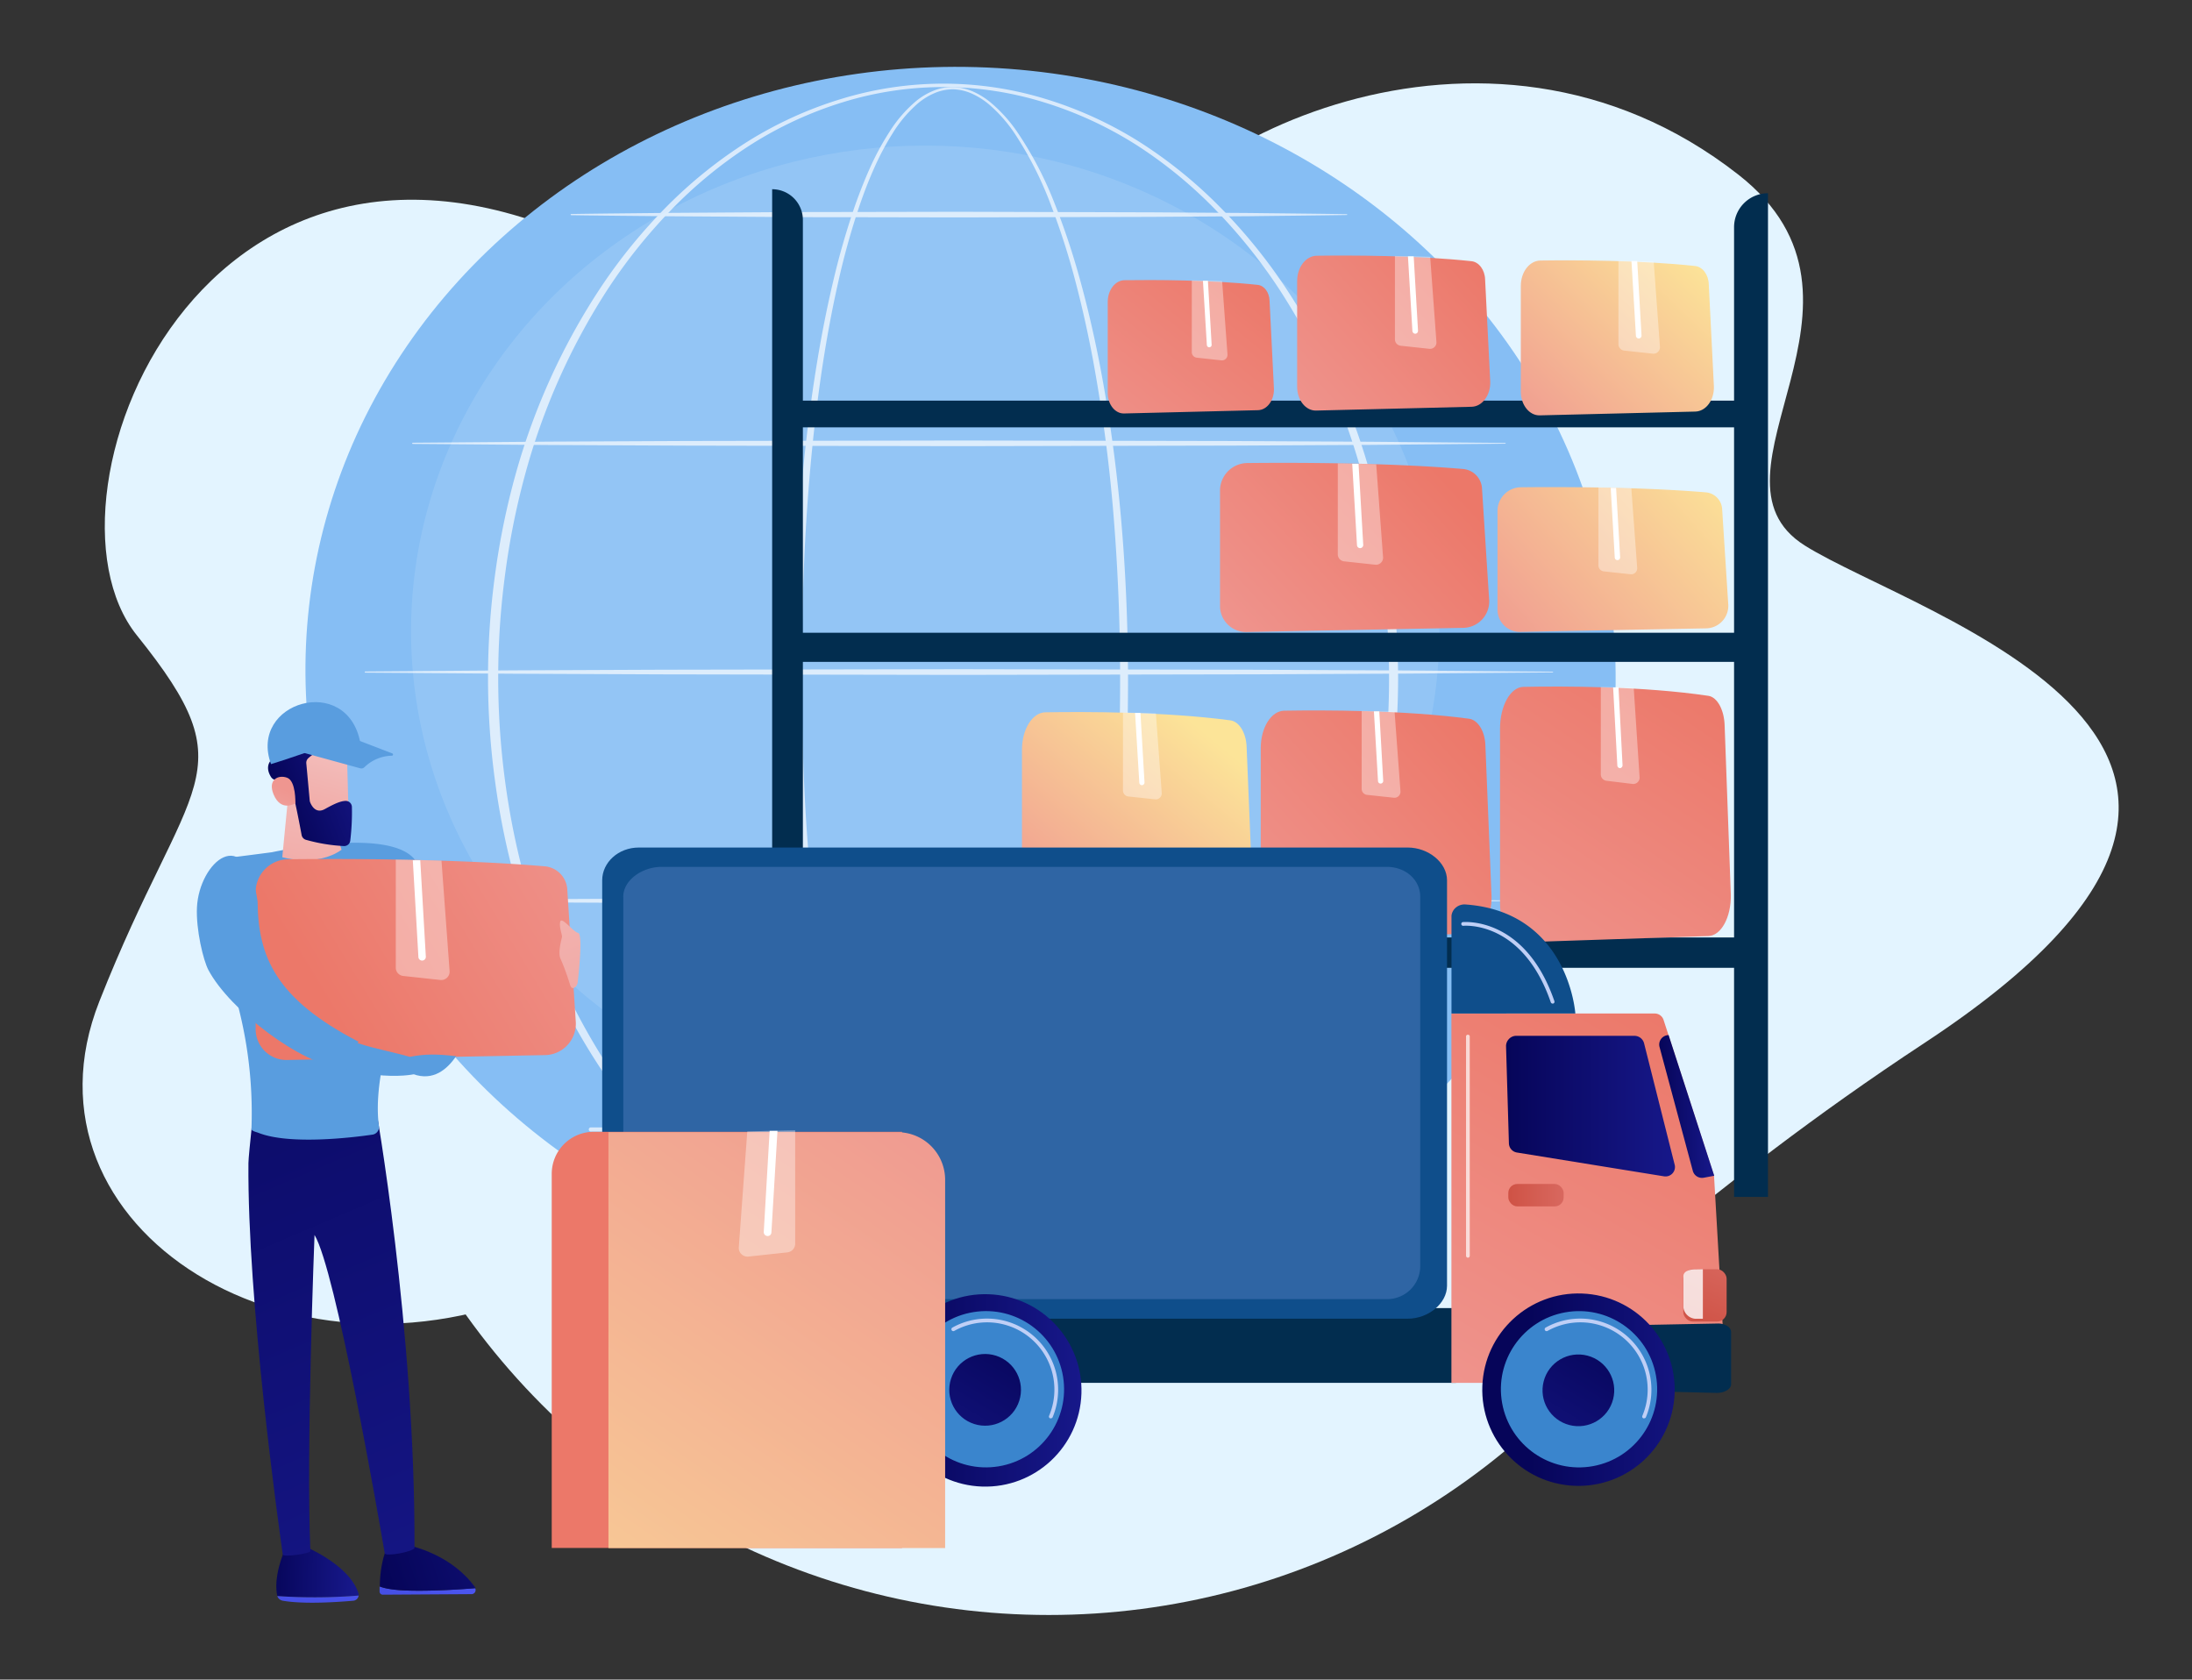 <svg xmlns="http://www.w3.org/2000/svg" xmlns:xlink="http://www.w3.org/1999/xlink" viewBox="0 0 589.39 451.6"><rect x="0" y="0" width="589.39" height="451.6" fill="#333333" stroke="none"/><defs><style>.cls-1{fill:none;}.cls-2{isolation:isolate;}.cls-3{clip-path:url(#clip-path);}.cls-4{clip-path:url(#clip-path-2);}.cls-5{fill:#599ddf;}.cls-6{clip-path:url(#clip-path-3);}.cls-7{clip-path:url(#clip-path-4);}.cls-8{clip-path:url(#clip-path-5);}.cls-9{clip-path:url(#clip-path-7);}.cls-10{clip-path:url(#clip-path-9);}.cls-11{fill:#e3f4ff;}.cls-12{fill:#86bef4;}.cls-13,.cls-15,.cls-18,.cls-19,.cls-44,.cls-45{fill:#fff;}.cls-13{opacity:0.11;}.cls-14{opacity:0.68;}.cls-15{mix-blend-mode:soft-light;}.cls-16{fill:#022d4f;}.cls-17{fill:url(#linear-gradient);}.cls-18{opacity:0.37;}.cls-20{fill:url(#Sfumatura_senza_nome_20);}.cls-21{fill:url(#linear-gradient-2);}.cls-22{fill:url(#linear-gradient-3);}.cls-23{fill:url(#Sfumatura_senza_nome_20-2);}.cls-24{fill:url(#Sfumatura_senza_nome_20-3);}.cls-25{fill:url(#linear-gradient-4);}.cls-26{fill:url(#linear-gradient-5);}.cls-27{fill:url(#linear-gradient-6);}.cls-28{fill:#0f4e8b;}.cls-29{fill:#96b2f3;opacity:0.24;}.cls-30{fill:url(#linear-gradient-7);}.cls-31{fill:url(#linear-gradient-8);}.cls-32{fill:url(#linear-gradient-9);}.cls-33{fill:url(#linear-gradient-10);}.cls-34{fill:url(#linear-gradient-11);}.cls-35{fill:#3a85cd;}.cls-36{fill:#bfcff6;}.cls-37{fill:url(#linear-gradient-12);}.cls-38{fill:url(#linear-gradient-13);}.cls-39{fill:url(#linear-gradient-14);}.cls-40{fill:url(#linear-gradient-15);}.cls-41{fill:url(#linear-gradient-16);}.cls-42{fill:url(#linear-gradient-17);}.cls-43{fill:url(#linear-gradient-18);}.cls-44{opacity:0.8;}.cls-45{opacity:0.7;}.cls-46{fill:url(#linear-gradient-19);}.cls-47{fill:url(#linear-gradient-20);}.cls-48{fill:url(#linear-gradient-21);}.cls-49{fill:url(#linear-gradient-22);}.cls-50{fill:url(#linear-gradient-23);}.cls-51{fill:url(#linear-gradient-24);}.cls-52{fill:url(#linear-gradient-25);}.cls-53{fill:url(#linear-gradient-26);}.cls-54{fill:url(#linear-gradient-27);}.cls-55{fill:url(#linear-gradient-28);}.cls-56{fill:url(#linear-gradient-29);}.cls-57{fill:url(#linear-gradient-30);}.cls-58{fill:url(#Sfumatura_senza_nome_34);}</style><clipPath id="clip-path" transform="translate(-394.13 -4382.42)"><path class="cls-1" d="M896.47,4577.27h-3.15a.91.91,0,0,0-.88.69,11.41,11.41,0,0,1-1.26,3,.92.92,0,0,0,.14,1.11l2.23,2.23-3.22,3.22-2.23-2.23a.91.91,0,0,0-1.11-.14,11.41,11.41,0,0,1-3,1.26.91.91,0,0,0-.69.88v3.15h-4.54v-3.15a.91.91,0,0,0-.69-.88,11.41,11.41,0,0,1-3-1.26.9.9,0,0,0-.47-.13.89.89,0,0,0-.64.27l-2.23,2.23-3.22-3.22,2.23-2.23a.92.92,0,0,0,.14-1.11,11.41,11.41,0,0,1-1.26-3,.91.91,0,0,0-.88-.69h-3.15v-4.54h3.15a.91.91,0,0,0,.88-.69,11.41,11.41,0,0,1,1.26-3,.92.92,0,0,0-.14-1.11l-2.23-2.23,3.22-3.22,2.23,2.23a.91.91,0,0,0,1.11.14,11.41,11.41,0,0,1,3-1.26.91.91,0,0,0,.69-.88v-3.15h4.54v3.15a.91.91,0,0,0,.69.88,11.41,11.41,0,0,1,3,1.26.92.92,0,0,0,1.11-.14l2.23-2.23,3.22,3.22-2.23,2.23a.92.92,0,0,0-.14,1.11,11.41,11.41,0,0,1,1.26,3,.91.91,0,0,0,.88.69h3.15Zm0-6.36H894a13,13,0,0,0-.91-2.21l1.74-1.75a1.79,1.79,0,0,0,0-2.56l-3.22-3.23a1.81,1.81,0,0,0-1.28-.53,1.83,1.83,0,0,0-1.29.53l-1.74,1.75a13,13,0,0,0-2.21-.91v-2.47a1.82,1.82,0,0,0-1.82-1.82h-4.54a1.82,1.82,0,0,0-1.82,1.82V4562a13,13,0,0,0-2.21.91l-1.75-1.74a1.79,1.79,0,0,0-2.56,0l-3.23,3.22a1.81,1.81,0,0,0-.53,1.28,1.83,1.83,0,0,0,.53,1.29l1.75,1.74a13,13,0,0,0-.91,2.21h-2.47a1.82,1.82,0,0,0-1.82,1.82v4.54a1.82,1.82,0,0,0,1.82,1.82H868a13,13,0,0,0,.91,2.21l-1.75,1.75a1.81,1.81,0,0,0,0,2.56l3.23,3.23a1.81,1.81,0,0,0,2.56,0l1.75-1.75a13,13,0,0,0,2.21.91v2.47a1.82,1.82,0,0,0,1.82,1.82h4.54a1.82,1.82,0,0,0,1.82-1.82V4588a13,13,0,0,0,2.21-.91l1.75,1.74a1.79,1.79,0,0,0,2.56,0l3.23-3.22a1.81,1.81,0,0,0,.53-1.28,1.83,1.83,0,0,0-.53-1.29l-1.75-1.74a13,13,0,0,0,.91-2.21h2.47a1.82,1.82,0,0,0,1.82-1.82v-4.54A1.82,1.82,0,0,0,896.47,4570.91Z"/></clipPath><clipPath id="clip-path-2" transform="translate(-394.13 -4382.42)"><rect class="cls-1" x="101" y="88" width="1440" height="5633"/></clipPath><clipPath id="clip-path-3" transform="translate(-394.13 -4382.42)"><path class="cls-1" d="M780,4507.17A20.17,20.17,0,1,1,800.17,4487,20.2,20.2,0,0,1,780,4507.17Zm0-42.17a22,22,0,1,0,22,22A22,22,0,0,0,780,4465Z"/></clipPath><clipPath id="clip-path-4" transform="translate(-394.13 -4382.42)"><rect class="cls-1" width="1440" height="5633"/></clipPath><clipPath id="clip-path-5" transform="translate(-394.13 -4382.42)"><path class="cls-1" d="M795.47,4489.27h-3.15a.91.91,0,0,0-.88.69,11.41,11.41,0,0,1-1.26,3,.92.92,0,0,0,.14,1.11l2.23,2.23-3.22,3.22-2.23-2.23a.91.91,0,0,0-1.11-.14,11.41,11.41,0,0,1-3,1.26.91.91,0,0,0-.69.88v3.15h-4.54v-3.15a.91.91,0,0,0-.69-.88,11.41,11.41,0,0,1-3-1.26.9.9,0,0,0-.47-.13.89.89,0,0,0-.64.27l-2.23,2.23-3.22-3.22,2.23-2.23a.92.92,0,0,0,.14-1.11,11.41,11.41,0,0,1-1.26-3,.91.91,0,0,0-.88-.69h-3.15v-4.54h3.15a.91.91,0,0,0,.88-.69,11.41,11.41,0,0,1,1.26-3,.92.92,0,0,0-.14-1.11l-2.23-2.23,3.22-3.22,2.23,2.23a.91.91,0,0,0,1.11.14,11.41,11.41,0,0,1,3-1.26.91.91,0,0,0,.69-.88v-3.15h4.54v3.15a.91.91,0,0,0,.69.88,11.41,11.41,0,0,1,3,1.26.92.92,0,0,0,1.11-.14l2.23-2.23,3.22,3.22-2.23,2.23a.92.92,0,0,0-.14,1.11,11.41,11.41,0,0,1,1.26,3,.91.91,0,0,0,.88.69h3.15Zm0-6.36H793a13,13,0,0,0-.91-2.21l1.74-1.75a1.79,1.79,0,0,0,0-2.56l-3.22-3.23a1.81,1.81,0,0,0-1.28-.53,1.83,1.83,0,0,0-1.29.53l-1.74,1.75a13,13,0,0,0-2.21-.91v-2.47a1.82,1.82,0,0,0-1.82-1.82h-4.54a1.82,1.82,0,0,0-1.82,1.82V4474a13,13,0,0,0-2.21.91l-1.75-1.74a1.79,1.79,0,0,0-2.56,0l-3.23,3.22a1.81,1.81,0,0,0-.53,1.28,1.83,1.83,0,0,0,.53,1.29l1.75,1.74a13,13,0,0,0-.91,2.21h-2.47a1.82,1.82,0,0,0-1.82,1.82v4.54a1.82,1.82,0,0,0,1.82,1.82H767a13,13,0,0,0,.91,2.21l-1.75,1.75a1.81,1.81,0,0,0,0,2.56l3.23,3.23a1.81,1.81,0,0,0,2.56,0l1.75-1.75a13,13,0,0,0,2.21.91v2.47a1.82,1.82,0,0,0,1.82,1.82h4.54a1.82,1.82,0,0,0,1.82-1.82V4500a13,13,0,0,0,2.21-.91l1.75,1.74a1.79,1.79,0,0,0,2.56,0l3.23-3.22a1.81,1.81,0,0,0,.53-1.28,1.83,1.83,0,0,0-.53-1.29l-1.75-1.74a13,13,0,0,0,.91-2.21h2.47a1.82,1.82,0,0,0,1.82-1.82v-4.54A1.82,1.82,0,0,0,795.47,4482.91Z"/></clipPath><clipPath id="clip-path-7" transform="translate(-394.13 -4382.42)"><path class="cls-1" d="M788.33,4491.83l-3.62-3.22-1.19,1.38,1.81,1.61h-5.28a4.57,4.57,0,0,1-4.53-4.6h-1.81a6.4,6.4,0,0,0,6.34,6.44h5.28l-1.81,1.6,1.19,1.39,3.62-3.22a.91.91,0,0,0,.31-.69A.9.9,0,0,0,788.33,4491.83Z"/></clipPath><clipPath id="clip-path-9" transform="translate(-394.13 -4382.42)"><path class="cls-1" d="M776.48,4484l-1.81-1.61H780a4.57,4.57,0,0,1,4.53,4.6h1.81a6.4,6.4,0,0,0-6.34-6.44h-5.28l1.81-1.6-1.19-1.39-3.62,3.22a.91.91,0,0,0-.31.69.9.9,0,0,0,.31.69l3.62,3.22Z"/></clipPath><linearGradient id="linear-gradient" x1="725.2" y1="4560.07" x2="780.48" y2="4508.63" gradientUnits="userSpaceOnUse"><stop offset="0" stop-color="#ef9690"/><stop offset="1" stop-color="#ec7869"/></linearGradient><linearGradient id="Sfumatura_senza_nome_20" x1="795.79" y1="4561.22" x2="855.68" y2="4507.48" gradientUnits="userSpaceOnUse"><stop offset="0" stop-color="#ef9690"/><stop offset="1" stop-color="#fce498"/></linearGradient><linearGradient id="linear-gradient-2" x1="686.26" y1="4510.15" x2="730.8" y2="4454.87" xlink:href="#linear-gradient"/><linearGradient id="linear-gradient-3" x1="739.56" y1="4497.89" x2="791.77" y2="4451.05" xlink:href="#linear-gradient"/><linearGradient id="Sfumatura_senza_nome_20-2" x1="801.42" y1="4501.77" x2="849.79" y2="4451.09" xlink:href="#Sfumatura_senza_nome_20"/><linearGradient id="Sfumatura_senza_nome_20-3" x1="674.28" y1="4634.97" x2="719.58" y2="4580.46" xlink:href="#Sfumatura_senza_nome_20"/><linearGradient id="linear-gradient-4" x1="727.08" y1="4637.16" x2="791.57" y2="4578.81" xlink:href="#linear-gradient"/><linearGradient id="linear-gradient-5" x1="794.64" y1="4651.72" x2="852.23" y2="4564.96" xlink:href="#linear-gradient"/><linearGradient id="linear-gradient-6" x1="2059.33" y1="4745.85" x2="2082.6" y2="4743.09" gradientTransform="translate(-1508.48)" gradientUnits="userSpaceOnUse"><stop offset="0" stop-color="#ba376c"/><stop offset="1" stop-color="#472869"/></linearGradient><linearGradient id="linear-gradient-7" x1="784.55" y1="4768.94" x2="849.05" y2="4656.08" xlink:href="#linear-gradient"/><linearGradient id="linear-gradient-8" x1="799.08" y1="4679.86" x2="844.5" y2="4679.86" gradientUnits="userSpaceOnUse"><stop offset="0" stop-color="#060559"/><stop offset="1" stop-color="#17188a"/></linearGradient><linearGradient id="linear-gradient-9" x1="840.23" y1="4679.92" x2="855.02" y2="4679.92" xlink:href="#linear-gradient-8"/><linearGradient id="linear-gradient-10" x1="405.56" y1="321.36" x2="420.43" y2="321.36" gradientUnits="userSpaceOnUse"><stop offset="0" stop-color="#cf5245"/><stop offset="1" stop-color="#d8685f"/></linearGradient><linearGradient id="linear-gradient-11" x1="5821.15" y1="4756.02" x2="5872.9" y2="4756.02" gradientTransform="matrix(0.04, 1, -1, 0.04, 5346.68, -1269.22)" xlink:href="#linear-gradient-8"/><linearGradient id="linear-gradient-12" x1="5856.52" y1="4740.46" x2="5830.22" y2="4783.55" gradientTransform="translate(3955.84 -2097.07) rotate(75.47)" xlink:href="#linear-gradient-8"/><linearGradient id="linear-gradient-13" x1="5661.63" y1="4756.02" x2="5713.38" y2="4756.02" gradientTransform="translate(5223.15 -1086.61) rotate(88.09)" xlink:href="#linear-gradient-8"/><linearGradient id="linear-gradient-14" x1="5697" y1="4740.46" x2="5670.7" y2="4783.55" gradientTransform="translate(3452.47 -2111.6) rotate(72.23)" xlink:href="#linear-gradient-8"/><linearGradient id="linear-gradient-15" x1="5602.45" y1="4756.02" x2="5654.19" y2="4756.02" gradientTransform="translate(5152.21 -1038.26) rotate(87.96)" xlink:href="#linear-gradient-8"/><linearGradient id="linear-gradient-16" x1="2169" y1="4714.58" x2="2067.52" y2="4783.88" gradientTransform="translate(-719.42 -276.3) rotate(9.22)" xlink:href="#linear-gradient"/><linearGradient id="linear-gradient-17" x1="5637.82" y1="4740.46" x2="5611.51" y2="4783.55" gradientTransform="translate(3791.99 -1885.35) rotate(75.47)" xlink:href="#linear-gradient-8"/><linearGradient id="linear-gradient-18" x1="5877.5" y1="4739.18" x2="5885.76" y2="4719.44" gradientTransform="translate(-5422.61 -4382.42)" xlink:href="#linear-gradient-10"/><linearGradient id="linear-gradient-19" x1="4241.51" y1="5127.09" x2="4263.75" y2="5127.09" gradientTransform="matrix(1, 0.01, -0.02, 0.79, -3672.2, 721.76)" xlink:href="#linear-gradient-8"/><linearGradient id="linear-gradient-20" x1="4297.18" y1="5100.86" x2="4216.29" y2="5164.38" gradientTransform="matrix(1, 0.01, -0.02, 0.79, -3672.2, 721.76)" gradientUnits="userSpaceOnUse"><stop offset="0" stop-color="#4e58f5"/><stop offset="1" stop-color="#3f48d8"/></linearGradient><linearGradient id="linear-gradient-21" x1="-1061.2" y1="4801.9" x2="-1010.08" y2="4824" gradientTransform="matrix(-1, 0, 0, 1, -533.72, 0)" xlink:href="#linear-gradient-20"/><linearGradient id="linear-gradient-22" x1="2327.81" y1="4807.56" x2="2381.43" y2="4789.88" gradientTransform="translate(-1829.71)" xlink:href="#linear-gradient-8"/><linearGradient id="linear-gradient-23" x1="-953.54" y1="4593.24" x2="-1057.9" y2="4836.85" gradientTransform="matrix(-1, 0, 0, 1, -533.72, 0)" xlink:href="#linear-gradient-8"/><linearGradient id="linear-gradient-24" x1="2311.2" y1="4592.09" x2="2298.16" y2="4648.47" gradientTransform="translate(-1829.71)" gradientUnits="userSpaceOnUse"><stop offset="0" stop-color="#f3bdbb"/><stop offset="1" stop-color="#ef9690"/></linearGradient><linearGradient id="linear-gradient-25" x1="584.56" y1="3240.71" x2="561.42" y2="3271.32" gradientTransform="translate(-1227.11 1770.12) rotate(-21.06)" xlink:href="#linear-gradient-24"/><linearGradient id="linear-gradient-26" x1="566.89" y1="3248.06" x2="592.51" y2="3248.06" gradientTransform="translate(-1227.11 1770.12) rotate(-21.06)" xlink:href="#linear-gradient-8"/><linearGradient id="linear-gradient-27" x1="551.09" y1="3264.82" x2="569.41" y2="3246.02" gradientTransform="translate(-1227.11 1770.12) rotate(-21.06)" xlink:href="#linear-gradient-24"/><linearGradient id="linear-gradient-28" x1="562.57" y1="4605.56" x2="482.71" y2="4653.93" xlink:href="#linear-gradient"/><linearGradient id="linear-gradient-29" x1="2437.95" y1="4911.59" x2="2461.84" y2="5024.1" gradientTransform="matrix(0.99, -0.11, 0.11, 0.99, -2434.37, 7.33)" xlink:href="#linear-gradient-24"/><linearGradient id="linear-gradient-30" x1="721.86" y1="4742.68" x2="632.8" y2="4742.68" gradientTransform="translate(1179.15 9485.35) rotate(-180)" xlink:href="#linear-gradient"/><linearGradient id="Sfumatura_senza_nome_34" x1="-1184.13" y1="4674" x2="-1042.15" y2="4879.87" gradientTransform="matrix(1, 0, 0, -1, 1739.71, 9485.5)" xlink:href="#Sfumatura_senza_nome_20"/></defs><title>spedizioni_1</title><g class="cls-2"><g id="Livello_2" data-name="Livello 2"><g id="Livello_1-2" data-name="Livello 1"><g class="cls-3"><g class="cls-4"><rect class="cls-5" x="464.58" y="170.29" width="44.57" height="44.57"/></g></g><g class="cls-6"><g class="cls-7"><rect class="cls-5" x="358.87" y="77.58" width="54" height="54"/></g></g><g class="cls-8"><g class="cls-7"><rect class="cls-5" x="363.58" y="82.29" width="44.57" height="44.57"/></g></g><g class="cls-9"><g class="cls-7"><rect class="cls-5" x="374.58" y="99.58" width="24.93" height="19.43"/></g></g><g class="cls-10"><g class="cls-7"><rect class="cls-5" x="372.22" y="90.15" width="24.93" height="19.43"/></g></g><path class="cls-11" d="M861.55,4429.38c43.53,34.06-12.2,80.77,17.83,99.7s153.21,54.15,32.23,133.75-123,130.26-212.12,84.28-83-54.82-154.43-20.23-148.29-14.21-124.22-75.21,40.44-60.69,10.09-98.43,20.61-163.56,133.83-99c69.8,39.81,119.77,30.5,130-.61S792.76,4375.55,861.55,4429.38Z" transform="translate(-394.13 -4382.42)"/><circle class="cls-11" cx="282.01" cy="241.69" r="192.54"/><ellipse class="cls-12" cx="652.44" cy="4563.94" rx="163.21" ry="176.17" transform="translate(-4329.86 633.15) rotate(-87.49)"/><ellipse class="cls-13" cx="248.77" cy="169.74" rx="138.24" ry="130.59"/><g class="cls-14"><path class="cls-15" d="M697.44,4564.72c0,28.79-2,57.64-7.09,86-1.28,7.09-2.77,14.15-4.55,21.13a202.16,202.16,0,0,1-6.34,20.68A97.88,97.88,0,0,1,670,4712a39,39,0,0,1-7.11,8.29,20.22,20.22,0,0,1-4.65,3,14.12,14.12,0,0,1-5.43,1.28,13.9,13.9,0,0,1-5.49-1,19.3,19.3,0,0,1-4.77-2.84,37.06,37.06,0,0,1-7.26-8.16,94.88,94.88,0,0,1-9.61-19.42,199.73,199.73,0,0,1-6.41-20.66c-1.8-7-3.3-14-4.59-21.12-2.59-14.18-4.35-28.49-5.54-42.84s-1.77-28.76-1.85-43.16c0-7.2.16-14.4.42-21.59s.67-14.39,1.2-21.57c1.06-14.35,2.65-28.68,5-42.89,1.18-7.1,2.57-14.17,4.23-21.18a206.05,206.05,0,0,1,6-20.77c1.21-3.39,2.53-6.75,4-10a72.4,72.4,0,0,1,5.17-9.52,35.48,35.48,0,0,1,7.1-8.22,18.2,18.2,0,0,1,4.7-2.81,13.32,13.32,0,0,1,5.4-1,14.29,14.29,0,0,1,5.34,1.25,20.65,20.65,0,0,1,4.64,2.9,39.46,39.46,0,0,1,7.25,8.07,96.82,96.82,0,0,1,10,19.19,197.91,197.91,0,0,1,6.82,20.51c1.92,6.95,3.55,14,4.95,21C695.09,4507.08,697.36,4535.93,697.44,4564.72Zm-2.13,0q0-21.51-1.71-43A416.24,416.24,0,0,0,688,4479.1c-1.32-7.05-2.87-14.05-4.7-21a194.81,194.81,0,0,0-6.56-20.46,96.21,96.21,0,0,0-9.64-19.11,38.78,38.78,0,0,0-7-8,20.28,20.28,0,0,0-4.45-2.85,13.41,13.41,0,0,0-5.08-1.24,12.67,12.67,0,0,0-5.12,1,17.74,17.74,0,0,0-4.49,2.76,34.71,34.71,0,0,0-6.85,8.11,72.93,72.93,0,0,0-5,9.46c-1.45,3.26-2.73,6.61-3.89,10a202,202,0,0,0-5.75,20.7c-1.58,7-2.88,14-4,21.13-2.2,14.17-3.62,28.47-4.53,42.78s-1.23,28.67-1.2,43,.44,28.69,1.51,43,2.72,28.57,5.18,42.69c1.23,7.06,2.67,14.09,4.4,21a197.66,197.66,0,0,0,6.21,20.55,93.18,93.18,0,0,0,9.32,19.21,35.66,35.66,0,0,0,6.94,7.94,18,18,0,0,0,4.45,2.7,12.28,12.28,0,0,0,5,1,12.89,12.89,0,0,0,5-1.22,19,19,0,0,0,4.36-2.86,38.12,38.12,0,0,0,6.81-8.08,96.85,96.85,0,0,0,9.17-19.28,201.62,201.62,0,0,0,6.14-20.57c1.71-7,3.13-14,4.35-21.05,2.45-14.13,4.07-28.4,5.16-42.7S695.32,4579.07,695.31,4564.72Z" transform="translate(-394.13 -4382.42)"/><path class="cls-15" d="M770.06,4564.72a209.51,209.51,0,0,1-7.45,55,176.68,176.68,0,0,1-23,50.4,145.06,145.06,0,0,1-17.56,21.51,123.16,123.16,0,0,1-21.62,17.4,104.53,104.53,0,0,1-25.23,11.54,94.4,94.4,0,0,1-54.84,0A104.37,104.37,0,0,1,595.12,4709a123.37,123.37,0,0,1-21.65-17.4,144.66,144.66,0,0,1-17.59-21.5,177.2,177.2,0,0,1-23.06-50.41,201,201,0,0,1-5.58-27.25,204.74,204.74,0,0,1,0-55.51,199.41,199.41,0,0,1,5.6-27.24,177.07,177.07,0,0,1,23.08-50.38,145.71,145.71,0,0,1,17.6-21.48,123.44,123.44,0,0,1,21.64-17.36A104.84,104.84,0,0,1,620.41,4409a93.69,93.69,0,0,1,54.76,0,105,105,0,0,1,25.21,11.49A123.35,123.35,0,0,1,722,4437.93a144.81,144.81,0,0,1,17.56,21.48,177,177,0,0,1,23,50.36A209.94,209.94,0,0,1,770.06,4564.72Zm-2.44,0a207.47,207.47,0,0,0-7.15-54.36,176,176,0,0,0-22.26-50A144.06,144.06,0,0,0,721,4438.86a120.27,120.27,0,0,0-21.23-17.41,102.75,102.75,0,0,0-24.9-11.51,91.47,91.47,0,0,0-54.22,0,102.36,102.36,0,0,0-24.88,11.54,119.4,119.4,0,0,0-21.21,17.42,143.93,143.93,0,0,0-17.13,21.45,175.89,175.89,0,0,0-22.2,50,200.72,200.72,0,0,0-5.34,26.93,209.37,209.37,0,0,0,0,54.79A202.5,202.5,0,0,0,535.3,4619a175.69,175.69,0,0,0,22.24,50,144.2,144.2,0,0,0,17.13,21.42,118.73,118.73,0,0,0,21.2,17.39,102.42,102.42,0,0,0,24.86,11.49,90.64,90.64,0,0,0,54.13,0,103.31,103.31,0,0,0,24.89-11.47A120,120,0,0,0,721,4690.52a143.82,143.82,0,0,0,17.17-21.42,176.12,176.12,0,0,0,22.3-50A207.87,207.87,0,0,0,767.62,4564.72Z" transform="translate(-394.13 -4382.42)"/><path class="cls-15" d="M505.12,4501.78a.16.16,0,0,1-.16-.16.16.16,0,0,1,.16-.16l36.72-.3,36.72-.17,73.43-.13,73.44.14,36.71.19,36.72.32a.11.11,0,0,1,.11.11.1.1,0,0,1-.11.1l-36.72.32-36.71.19-73.44.15-73.43-.14-36.72-.17Z" transform="translate(-394.13 -4382.42)"/><path class="cls-15" d="M547.56,4440.11a.16.16,0,0,1,.16-.15c8.69-.14,17.38-.2,26.07-.3l26.06-.17c8.69-.07,17.38-.06,26.07-.08l26.07-.05,52.14.15,26.07.18c8.69.11,17.38.17,26.07.32a.1.1,0,0,1,.1.11.12.12,0,0,1-.1.11c-8.69.14-17.38.21-26.07.32l-26.07.18-52.14.15-26.07-.05c-8.69,0-17.38,0-26.07-.09l-26.06-.17c-8.69-.1-17.38-.15-26.07-.29A.17.17,0,0,1,547.56,4440.11Z" transform="translate(-394.13 -4382.42)"/><path class="cls-15" d="M492.36,4563.28a.17.17,0,0,1-.16-.17.16.16,0,0,1,.16-.15l39.91-.3,39.91-.17,79.81-.14,79.82.15,39.9.19,39.91.32a.11.11,0,0,1,.11.11.1.1,0,0,1-.11.1l-39.91.32-39.9.19-79.82.15-79.81-.14-39.91-.17Z" transform="translate(-394.13 -4382.42)"/><path class="cls-15" d="M505.12,4624.45l36.72-.29,36.72-.17,73.43-.14,73.44.15,36.71.19,36.72.32a.11.11,0,0,1,.11.11.11.11,0,0,1-.11.1l-36.72.32-36.71.19-73.44.15-73.43-.14-36.72-.17-36.72-.29a.17.17,0,0,1-.16-.17A.16.16,0,0,1,505.12,4624.45Z" transform="translate(-394.13 -4382.42)"/><path class="cls-15" d="M762.08,4686.11a.57.57,0,0,1-.56.57H553a.57.57,0,0,1-.56-.57.56.56,0,0,1,.56-.56H761.52A.56.56,0,0,1,762.08,4686.11Z" transform="translate(-394.13 -4382.42)"/></g><rect class="cls-16" x="603.98" y="4634.48" width="258.83" height="8.16" transform="translate(1072.66 4894.7) rotate(180)"/><rect class="cls-16" x="603.98" y="4552.56" width="263.44" height="7.83" transform="translate(1077.27 4730.52) rotate(180)"/><rect class="cls-16" x="603.98" y="4490.14" width="260.84" height="7.18" transform="translate(1074.67 4605.04) rotate(180)"/><path class="cls-16" d="M601.75,4433.27H610a0,0,0,0,1,0,0V4686a0,0,0,0,1,0,0h0a8.26,8.26,0,0,1-8.26-8.26V4433.27A0,0,0,0,1,601.75,4433.27Z" transform="translate(817.62 4736.88) rotate(180)"/><path class="cls-16" d="M860.39,4434.39h9.12a0,0,0,0,1,0,0v260.74a9.12,9.12,0,0,1-9.12,9.12h0a0,0,0,0,1,0,0V4434.39A0,0,0,0,1,860.39,4434.39Z" transform="translate(1335.77 4756.21) rotate(180)"/><path class="cls-17" d="M729.26,4552.35a7,7,0,0,1-7.09-7v-31a7.42,7.42,0,0,1,7.34-7.43c12.22-.13,37.43-.14,58,1.6a5.57,5.57,0,0,1,5.11,5.36l1.93,30a7.1,7.1,0,0,1-7,7.35Z" transform="translate(-394.13 -4382.42)"/><path class="cls-18" d="M755.53,4533.35l8.39.91a1.9,1.9,0,0,0,2.09-2l-1.84-25c-3.51-.11-7-.19-10.33-.25v24.44A1.89,1.89,0,0,0,755.53,4533.35Z" transform="translate(-394.13 -4382.42)"/><path class="cls-19" d="M759,4529a.84.84,0,0,0,.84.8h.05a.85.85,0,0,0,.79-.89l-1.26-21.79-1.7,0Z" transform="translate(-394.13 -4382.42)"/><path class="cls-20" d="M802.86,4552.32a6,6,0,0,1-6.08-6V4519.8a6.37,6.37,0,0,1,6.29-6.37c10.48-.11,32.07-.11,49.74,1.37a4.8,4.8,0,0,1,4.38,4.6l1.65,25.68a6.07,6.07,0,0,1-6,6.29Z" transform="translate(-394.13 -4382.42)"/><path class="cls-18" d="M825.37,4536.05l7.18.77a1.61,1.61,0,0,0,1.79-1.73l-1.57-21.38c-3-.1-6-.17-8.85-.22v20.95A1.62,1.62,0,0,0,825.37,4536.05Z" transform="translate(-394.13 -4382.42)"/><path class="cls-19" d="M828.31,4532.34a.72.72,0,0,0,.72.68h.05a.73.73,0,0,0,.68-.76l-1.09-18.67-1.45,0Z" transform="translate(-394.13 -4382.42)"/><path class="cls-21" d="M696.36,4493.59c-2.4.06-4.38-2.42-4.38-5.5v-24.47c0-3.21,2-5.83,4.53-5.86,7.55-.11,23.1-.11,35.83,1.26,1.73.19,3.08,2,3.15,4.24l1.18,23.65c.09,3.13-1.84,5.74-4.29,5.8Z" transform="translate(-394.13 -4382.42)"/><path class="cls-18" d="M715.91,4478.59l6.62.72a1.5,1.5,0,0,0,1.65-1.6l-1.44-19.7c-2.78-.09-5.52-.15-8.16-.2v19.3A1.49,1.49,0,0,0,715.91,4478.59Z" transform="translate(-394.13 -4382.42)"/><path class="cls-19" d="M718.63,4475.18a.66.66,0,0,0,.66.62h0a.66.66,0,0,0,.63-.7l-1-17.19-1.34,0Z" transform="translate(-394.13 -4382.42)"/><path class="cls-22" d="M748,4492.81c-2.8.07-5.09-2.81-5.09-6.39V4458c0-3.74,2.34-6.78,5.26-6.82,8.77-.12,26.84-.13,41.62,1.47,2,.21,3.59,2.33,3.66,4.92l1.38,27.48c.11,3.63-2.14,6.67-5,6.74Z" transform="translate(-394.13 -4382.42)"/><path class="cls-18" d="M770.75,4475.38l7.7.83a1.73,1.73,0,0,0,1.91-1.85l-1.68-22.89c-3.23-.1-6.41-.17-9.48-.22v22.41A1.73,1.73,0,0,0,770.75,4475.38Z" transform="translate(-394.13 -4382.42)"/><path class="cls-19" d="M773.9,4471.42a.79.79,0,0,0,.78.73h0a.77.77,0,0,0,.73-.81l-1.16-20-1.55,0Z" transform="translate(-394.13 -4382.42)"/><path class="cls-23" d="M808.14,4494.1c-2.8.07-5.09-2.81-5.09-6.39v-28.42c0-3.74,2.34-6.78,5.26-6.82,8.77-.12,26.84-.13,41.62,1.47,2,.22,3.59,2.33,3.66,4.92l1.38,27.48c.11,3.64-2.14,6.67-5,6.74Z" transform="translate(-394.13 -4382.42)"/><path class="cls-18" d="M830.85,4476.68l7.69.83a1.74,1.74,0,0,0,1.92-1.86l-1.68-22.88c-3.23-.11-6.41-.18-9.48-.23V4475A1.74,1.74,0,0,0,830.85,4476.68Z" transform="translate(-394.13 -4382.42)"/><path class="cls-19" d="M834,4472.71a.79.79,0,0,0,.78.73h0a.78.78,0,0,0,.73-.82l-1.16-20-1.55,0Z" transform="translate(-394.13 -4382.42)"/><path class="cls-24" d="M675,4635.42c-3.34.1-6.08-4.15-6.08-9.43V4584c0-5.51,2.8-10,6.29-10.06,10.47-.18,32.07-.19,49.74,2.16,2.41.32,4.29,3.45,4.38,7.27L731,4624c.12,5.37-2.57,9.85-6,9.95Z" transform="translate(-394.13 -4382.42)"/><path class="cls-18" d="M697.53,4596.57l7.18.77a1.61,1.61,0,0,0,1.79-1.73l-1.57-21.38c-3-.1-6-.17-8.85-.22V4595A1.62,1.62,0,0,0,697.53,4596.57Z" transform="translate(-394.13 -4382.42)"/><path class="cls-19" d="M700.47,4592.86a.72.72,0,0,0,.72.68h0a.73.73,0,0,0,.68-.76l-1.09-18.67-1.45,0Z" transform="translate(-394.13 -4382.42)"/><path class="cls-25" d="M739.2,4635c-3.34.1-6.08-4.15-6.08-9.43v-42c0-5.51,2.81-10,6.3-10.06,10.47-.18,32.06-.19,49.73,2.16,2.41.33,4.29,3.45,4.38,7.27l1.65,40.56c.12,5.37-2.56,9.85-6,9.95Z" transform="translate(-394.13 -4382.42)"/><path class="cls-18" d="M761.71,4596.14l7.19.77a1.62,1.62,0,0,0,1.79-1.73l-1.58-21.38c-3-.1-6-.17-8.85-.22v20.95A1.62,1.62,0,0,0,761.71,4596.14Z" transform="translate(-394.13 -4382.42)"/><path class="cls-19" d="M764.65,4592.43a.72.72,0,0,0,.72.68h0a.72.72,0,0,0,.68-.76L765,4573.68l-1.45,0Z" transform="translate(-394.13 -4382.42)"/><path class="cls-26" d="M803.54,4635.77c-3.34.12-6.08-4.63-6.08-10.53v-46.9c0-6.16,2.8-11.18,6.29-11.24,10.47-.21,32.07-.22,49.74,2.41,2.41.36,4.29,3.85,4.37,8.12l1.66,45.34c.12,6-2.57,11-6,11.13Z" transform="translate(-394.13 -4382.42)"/><path class="cls-18" d="M826,4592.34l7.19.87a1.71,1.71,0,0,0,1.79-1.93l-1.57-23.91c-3-.1-6-.18-8.85-.24v23.41A1.74,1.74,0,0,0,826,4592.34Z" transform="translate(-394.13 -4382.42)"/><path class="cls-19" d="M829,4588.2a.76.76,0,0,0,.72.76h0a.78.78,0,0,0,.68-.85l-1.08-20.87-1.45,0Z" transform="translate(-394.13 -4382.42)"/><rect class="cls-16" x="172.37" y="351.71" width="219.12" height="20.1"/><path class="cls-27" d="M568.11,4754.24h-3a3.43,3.43,0,0,1-3.42-3.43v-16.67h6.43Z" transform="translate(-394.13 -4382.42)"/><path class="cls-28" d="M783.21,4619.11c0-4.8-5.06-8.81-10.55-8.81H565.89c-5.49,0-9.84,4-9.84,8.81v109c0,4.79,4.35,8.87,9.84,8.87H772.66c5.49,0,10.55-4.08,10.55-8.87Z" transform="translate(-394.13 -4382.42)"/><path class="cls-29" d="M776,4623.5c0-4.39-3.78-8-9-8H572c-5.18,0-10.28,3.58-10.28,8v99.61c0,4.38,5.1,8.61,10.28,8.61H767a8.88,8.88,0,0,0,9-8.61Z" transform="translate(-394.13 -4382.42)"/><path class="cls-30" d="M855,4698.5l-13.58-41.89a2.48,2.48,0,0,0-2.43-1.68h-54.6v99.31h73.83Z" transform="translate(-394.13 -4382.42)"/><path class="cls-16" d="M858.65,4739a4.57,4.57,0,0,0-2.64-.72l-56.9,1.1-.25,16.16,56.85,1.4c2.08,0,3.89-1,3.89-2.41v-13.7A2,2,0,0,0,858.65,4739Z" transform="translate(-394.13 -4382.42)"/><path class="cls-31" d="M844.42,4695.59,836.21,4663a2.68,2.68,0,0,0-2.47-2.07H801.63a2.72,2.72,0,0,0-1.83.91,2.74,2.74,0,0,0-.72,1.93l.77,26.07a2.56,2.56,0,0,0,2.14,2.46l39.55,6.4a2.54,2.54,0,0,0,2.88-3.14Z" transform="translate(-394.13 -4382.42)"/><path class="cls-32" d="M842.78,4660.71l-.42.07a2.53,2.53,0,0,0-2,3.18l8.94,33.28a2.56,2.56,0,0,0,2.94,1.84l2.82-.53Z" transform="translate(-394.13 -4382.42)"/><rect class="cls-33" x="405.56" y="318.34" width="14.88" height="6.03" rx="2.41"/><path class="cls-28" d="M788.22,4625.61a3.61,3.61,0,0,0-2.57.78,3.33,3.33,0,0,0-1.24,2.24v26.3h33.3S815.92,4627.63,788.22,4625.61Z" transform="translate(-394.13 -4382.42)"/><circle class="cls-34" cx="818.55" cy="4756.02" r="25.87" transform="translate(-4359.51 1009.02) rotate(-87.8)"/><circle class="cls-35" cx="818.55" cy="4756.02" r="21.01" transform="translate(-1229.59 -4160.06) rotate(-10.28)"/><path class="cls-36" d="M836.2,4763.77a.45.45,0,0,1-.2,0,.51.51,0,0,1-.27-.67,18.09,18.09,0,0,0-25.5-22.83.52.52,0,0,1-.7-.2.51.51,0,0,1,.2-.7,19.13,19.13,0,0,1,26.94,24.13A.5.5,0,0,1,836.2,4763.77Z" transform="translate(-394.13 -4382.42)"/><circle class="cls-37" cx="818.55" cy="4756.02" r="9.64" transform="translate(-4384.87 -27.03) rotate(-75.47)"/><circle class="cls-38" cx="659.03" cy="4756.02" r="25.87" transform="translate(-4510.42 873.99) rotate(-88.09)"/><circle class="cls-35" cx="659.03" cy="4756.02" r="21.01" transform="translate(-1147.45 -4215.45) rotate(-9.22)"/><path class="cls-36" d="M676.68,4763.77a.45.45,0,0,1-.2,0,.51.51,0,0,1-.27-.67,18.09,18.09,0,0,0-25.5-22.83.52.52,0,0,1-.7-.2.51.51,0,0,1,.2-.7,19.13,19.13,0,0,1,26.94,24.13A.5.5,0,0,1,676.68,4763.77Z" transform="translate(-394.13 -4382.42)"/><circle class="cls-39" cx="659.03" cy="4756.02" r="9.64" transform="translate(-4465.36 -450.24) rotate(-72.23)"/><circle class="cls-40" cx="599.84" cy="4756.02" r="25.87" transform="translate(-4568.67 803.52) rotate(-87.96)"/><circle class="cls-41" cx="599.84" cy="4756.02" r="21.01" transform="translate(-1148.22 -4224.93) rotate(-9.22)"/><path class="cls-19" d="M617.49,4763.77a.48.48,0,0,1-.2,0,.51.51,0,0,1-.27-.67,18.09,18.09,0,0,0-25.5-22.83.52.52,0,0,1-.7-.2.51.51,0,0,1,.2-.7A19.13,19.13,0,0,1,618,4763.46.5.5,0,0,1,617.49,4763.77Z" transform="translate(-394.13 -4382.42)"/><circle class="cls-42" cx="599.84" cy="4756.02" r="9.64" transform="translate(-4548.72 -238.74) rotate(-75.47)"/><rect class="cls-43" x="452.6" y="341.26" width="11.66" height="14.07" rx="2.55"/><path class="cls-44" d="M852,4723.68V4737h-2.1a3.52,3.52,0,0,1-3.13-3v-8.41c0-1.41,1.72-1.87,3.13-1.87Z" transform="translate(-394.13 -4382.42)"/><path class="cls-45" d="M788.84,4720.58a.52.52,0,0,1-.52-.52V4661a.52.52,0,0,1,1,0v59.1A.51.51,0,0,1,788.84,4720.58Z" transform="translate(-394.13 -4382.42)"/><path class="cls-36" d="M811.6,4652.26a.53.53,0,0,1-.49-.34c-7.64-22.16-23.42-20.59-23.58-20.57a.51.51,0,0,1-.12-1c.17,0,16.75-1.71,24.67,21.25a.51.51,0,0,1-.31.65Z" transform="translate(-394.13 -4382.42)"/><path class="cls-46" d="M490.56,4811.39a1.39,1.39,0,0,0,0-.4c-2.31-7.85-14.62-12.84-14.62-12.84l-4.93.26c-3,6.87-2.74,11.11-2.34,13,0,.05,0,.1.05.15A147.25,147.25,0,0,0,490.56,4811.39Z" transform="translate(-394.13 -4382.42)"/><path class="cls-47" d="M468.68,4811.56a1.93,1.93,0,0,0,1.53,1.26c5.76,1,15,.33,18.83,0a1.59,1.59,0,0,0,1.52-1.4A147.25,147.25,0,0,1,468.68,4811.56Z" transform="translate(-394.13 -4382.42)"/><path class="cls-48" d="M504,4810.09c-4.38-.12-6.64-.64-7.81-1.11,0,.43,0,.87,0,1.33a.86.86,0,0,0,.82.88l24-.15a1.1,1.1,0,0,0,.88-1.6C518.8,4809.7,510.78,4810.28,504,4810.09Z" transform="translate(-394.13 -4382.42)"/><path class="cls-49" d="M522,4809.44a1.51,1.51,0,0,0-.09-.18c-2.12-3-7.53-8.87-18.21-11.43l-5.12-.16s-2.28,4-2.32,11.31c1.17.47,3.43,1,7.81,1.11C510.78,4810.28,518.8,4809.7,522,4809.44Z" transform="translate(-394.13 -4382.42)"/><path class="cls-50" d="M495,4679.17s10.8,60.28,10.58,119.38c0,1.07-7.86,2.5-8,1.51-1.73-10.16-13.22-76.3-18.88-85.59,0,0-2.3,58.53-1.11,85,0,.66-7.32,1.71-7.43.94-1.23-8.6-9.54-68.41-9.23-105.29,0-2.07,1.94-19.4,1.94-19.4C475.07,4677.82,484.37,4681.51,495,4679.17Z" transform="translate(-394.13 -4382.42)"/><path class="cls-5" d="M455.83,4644.55c-7.13-15.7-7.88-26.74,0-31.43a11.62,11.62,0,0,1,1.43-.27c2.51-.32,6-.76,10-1.29h0a127.17,127.17,0,0,1,17.27-2.38c8.35-.52,17.32,0,20.94,4.13a59.49,59.49,0,0,0,7.16,12.32c6.71,8.8,10,18.61,13.49,16.7,1-.52,1.65-4,2.38-5.61,2.54.3,7.59,1.07,11.53,5.27-2.91,15.83-12.55,22.37-36.18,2.93-4.49,12.69-9.43,28.73-7.82,40.36a2.06,2.06,0,0,1-1.67,2.2c-5.38.8-22.46,2.85-30.79-.49-.48-.19-1.83-.46-1.83-1a114.8,114.8,0,0,0-5.35-39.19A21.56,21.56,0,0,1,455.83,4644.55Z" transform="translate(-394.13 -4382.42)"/><path class="cls-51" d="M471.63,4596.48l-1.6,16.41s9.23,2.78,15.94-2L481.25,4596Z" transform="translate(-394.13 -4382.42)"/><path class="cls-52" d="M487.3,4582.5c.11.28.58,20.45.58,20.45l-11.53,0-3.27-19.05S485.47,4577.73,487.3,4582.5Z" transform="translate(-394.13 -4382.42)"/><path class="cls-53" d="M477,4586.3a1.68,1.68,0,0,0-.51,1.37l.92,10a1.74,1.74,0,0,0,.11.45c.3.78,1.48,3.2,3.93,1.85,2.09-1.14,4-2.16,5.6-2.21a1.66,1.66,0,0,1,1.7,1.63,62.84,62.84,0,0,1-.45,9.11,1.64,1.64,0,0,1-1.74,1.4,45.57,45.57,0,0,1-10.21-1.69,1.66,1.66,0,0,1-1.12-1.28c-.49-2.64-1.89-10-2.61-12.08-.66-1.88-3.25-2.53-4.46-2.74a1.68,1.68,0,0,1-1.12-.73c-.76-1.17-1.86-3.69,1.17-5.59a1.66,1.66,0,0,0,.51-2.25,3.66,3.66,0,0,1,1-5.29,5.16,5.16,0,0,1,6.22-.05,1.73,1.73,0,0,0,2.06-.12,1.08,1.08,0,0,1,1.06-.24c2.38.6,2-2.71,3.18-3.74,1.71-1.45,3.56.66,4.25,2.21.38.86.65,1.78,1.07,2.62a8.16,8.16,0,0,0,2.93,3.26,1.36,1.36,0,0,1,.5.45.82.82,0,0,1-.17.89,2.32,2.32,0,0,1-.82.51,10.3,10.3,0,0,1-7.51.3C480.29,4583.61,478.06,4585.34,477,4586.3Z" transform="translate(-394.13 -4382.42)"/><path class="cls-54" d="M473.55,4598.4s.2-5.95-2.19-6.86-5.3.51-3.68,4.45C469.68,4600.89,473.55,4598.4,473.55,4598.4Z" transform="translate(-394.13 -4382.42)"/><path class="cls-5" d="M491,4582.05c-3.56-18.7-30.13-10.89-24,5.82C476.15,4585.15,487.1,4580.26,491,4582.05Z" transform="translate(-394.13 -4382.42)"/><path class="cls-5" d="M475.58,4584.77,491,4589a1.14,1.14,0,0,0,1.1-.28,10.88,10.88,0,0,1,7.4-3.11.32.32,0,0,0,.1-.62l-9.18-3.53h0c-4.78-1.08-9.78.46-14.86,2.93A.2.2,0,0,0,475.58,4584.77Z" transform="translate(-394.13 -4382.42)"/><path class="cls-55" d="M471.31,4667.42a8.28,8.28,0,0,1-8.44-8.28v-36.85a8.84,8.84,0,0,1,8.73-8.84c14.54-.16,44.51-.16,69,1.9a6.64,6.64,0,0,1,6.07,6.38l2.29,35.64a8.44,8.44,0,0,1-8.27,8.74Z" transform="translate(-394.13 -4382.42)"/><path class="cls-18" d="M502.54,4644.83l10,1.08a2.25,2.25,0,0,0,2.48-2.4l-2.18-29.68c-4.18-.13-8.31-.23-12.29-.29v29.06A2.24,2.24,0,0,0,502.54,4644.83Z" transform="translate(-394.13 -4382.42)"/><path class="cls-19" d="M506.63,4639.69a1,1,0,0,0,1,1h.06a1,1,0,0,0,.94-1.06l-1.5-25.9-2,0Z" transform="translate(-394.13 -4382.42)"/><path class="cls-5" d="M505.36,4671.27c1.8-2.51.45-4.18.45-4.18-9.08-3.24-22.09-3-31.95-15.36-4,2.12-.77,3.38-5.17,9.77C489.35,4674.79,505.36,4671.27,505.36,4671.27Z" transform="translate(-394.13 -4382.42)"/><path class="cls-5" d="M463.39,4624.73c.13,14.89,4.81,26.23,27.14,37.78l-4.56,7.08c-10.87-1-30-15.53-35.77-26.3-1.43-2.65-3.4-11-3.11-16.91C447.68,4614.26,460.16,4603.19,463.39,4624.73Z" transform="translate(-394.13 -4382.42)"/><path class="cls-5" d="M505.16,4671.2c5.45,2,9.19-1.26,11.62-4.8-5.09-.58-8.3-.65-12.49.19Z" transform="translate(-394.13 -4382.42)"/><path class="cls-56" d="M549.59,4633.27c-1.38-.34-4.49-4.55-4.83-3s.61,3.49.47,4.15-1.18,4.31-.35,5.85a62.89,62.89,0,0,1,2.38,6.46c.2.61.37,1.43,1,1.35s1.15-.94,1.21-1.58C549.5,4646.23,551,4633.61,549.59,4633.27Z" transform="translate(-394.13 -4382.42)"/><path class="cls-57" d="M542.48,4686.73h94.19a0,0,0,0,1,0,0v100.59a11.3,11.3,0,0,1-11.3,11.3H542.48a0,0,0,0,1,0,0V4686.73A0,0,0,0,1,542.48,4686.73Z" transform="translate(785.02 5102.93) rotate(180)"/><path class="cls-58" d="M557.73,4686.84h90.53a0,0,0,0,1,0,0v111.82a0,0,0,0,1,0,0H570.53a12.8,12.8,0,0,1-12.8-12.8v-99A0,0,0,0,1,557.73,4686.84Z" transform="translate(811.86 5103.08) rotate(180)"/><path class="cls-18" d="M605.84,4719.15l-10.46,1.13a2.36,2.36,0,0,1-2.6-2.52l2.28-31.11c4.39-.14,8.71-.24,12.88-.31v30.47A2.35,2.35,0,0,1,605.84,4719.15Z" transform="translate(-394.13 -4382.42)"/><path class="cls-19" d="M601.55,4713.76a1,1,0,0,1-1,1h-.06a1.06,1.06,0,0,1-1-1.11l1.58-27.16,2.11,0Z" transform="translate(-394.13 -4382.42)"/><rect class="cls-1" width="589.39" height="451.6"/></g></g></g></svg>